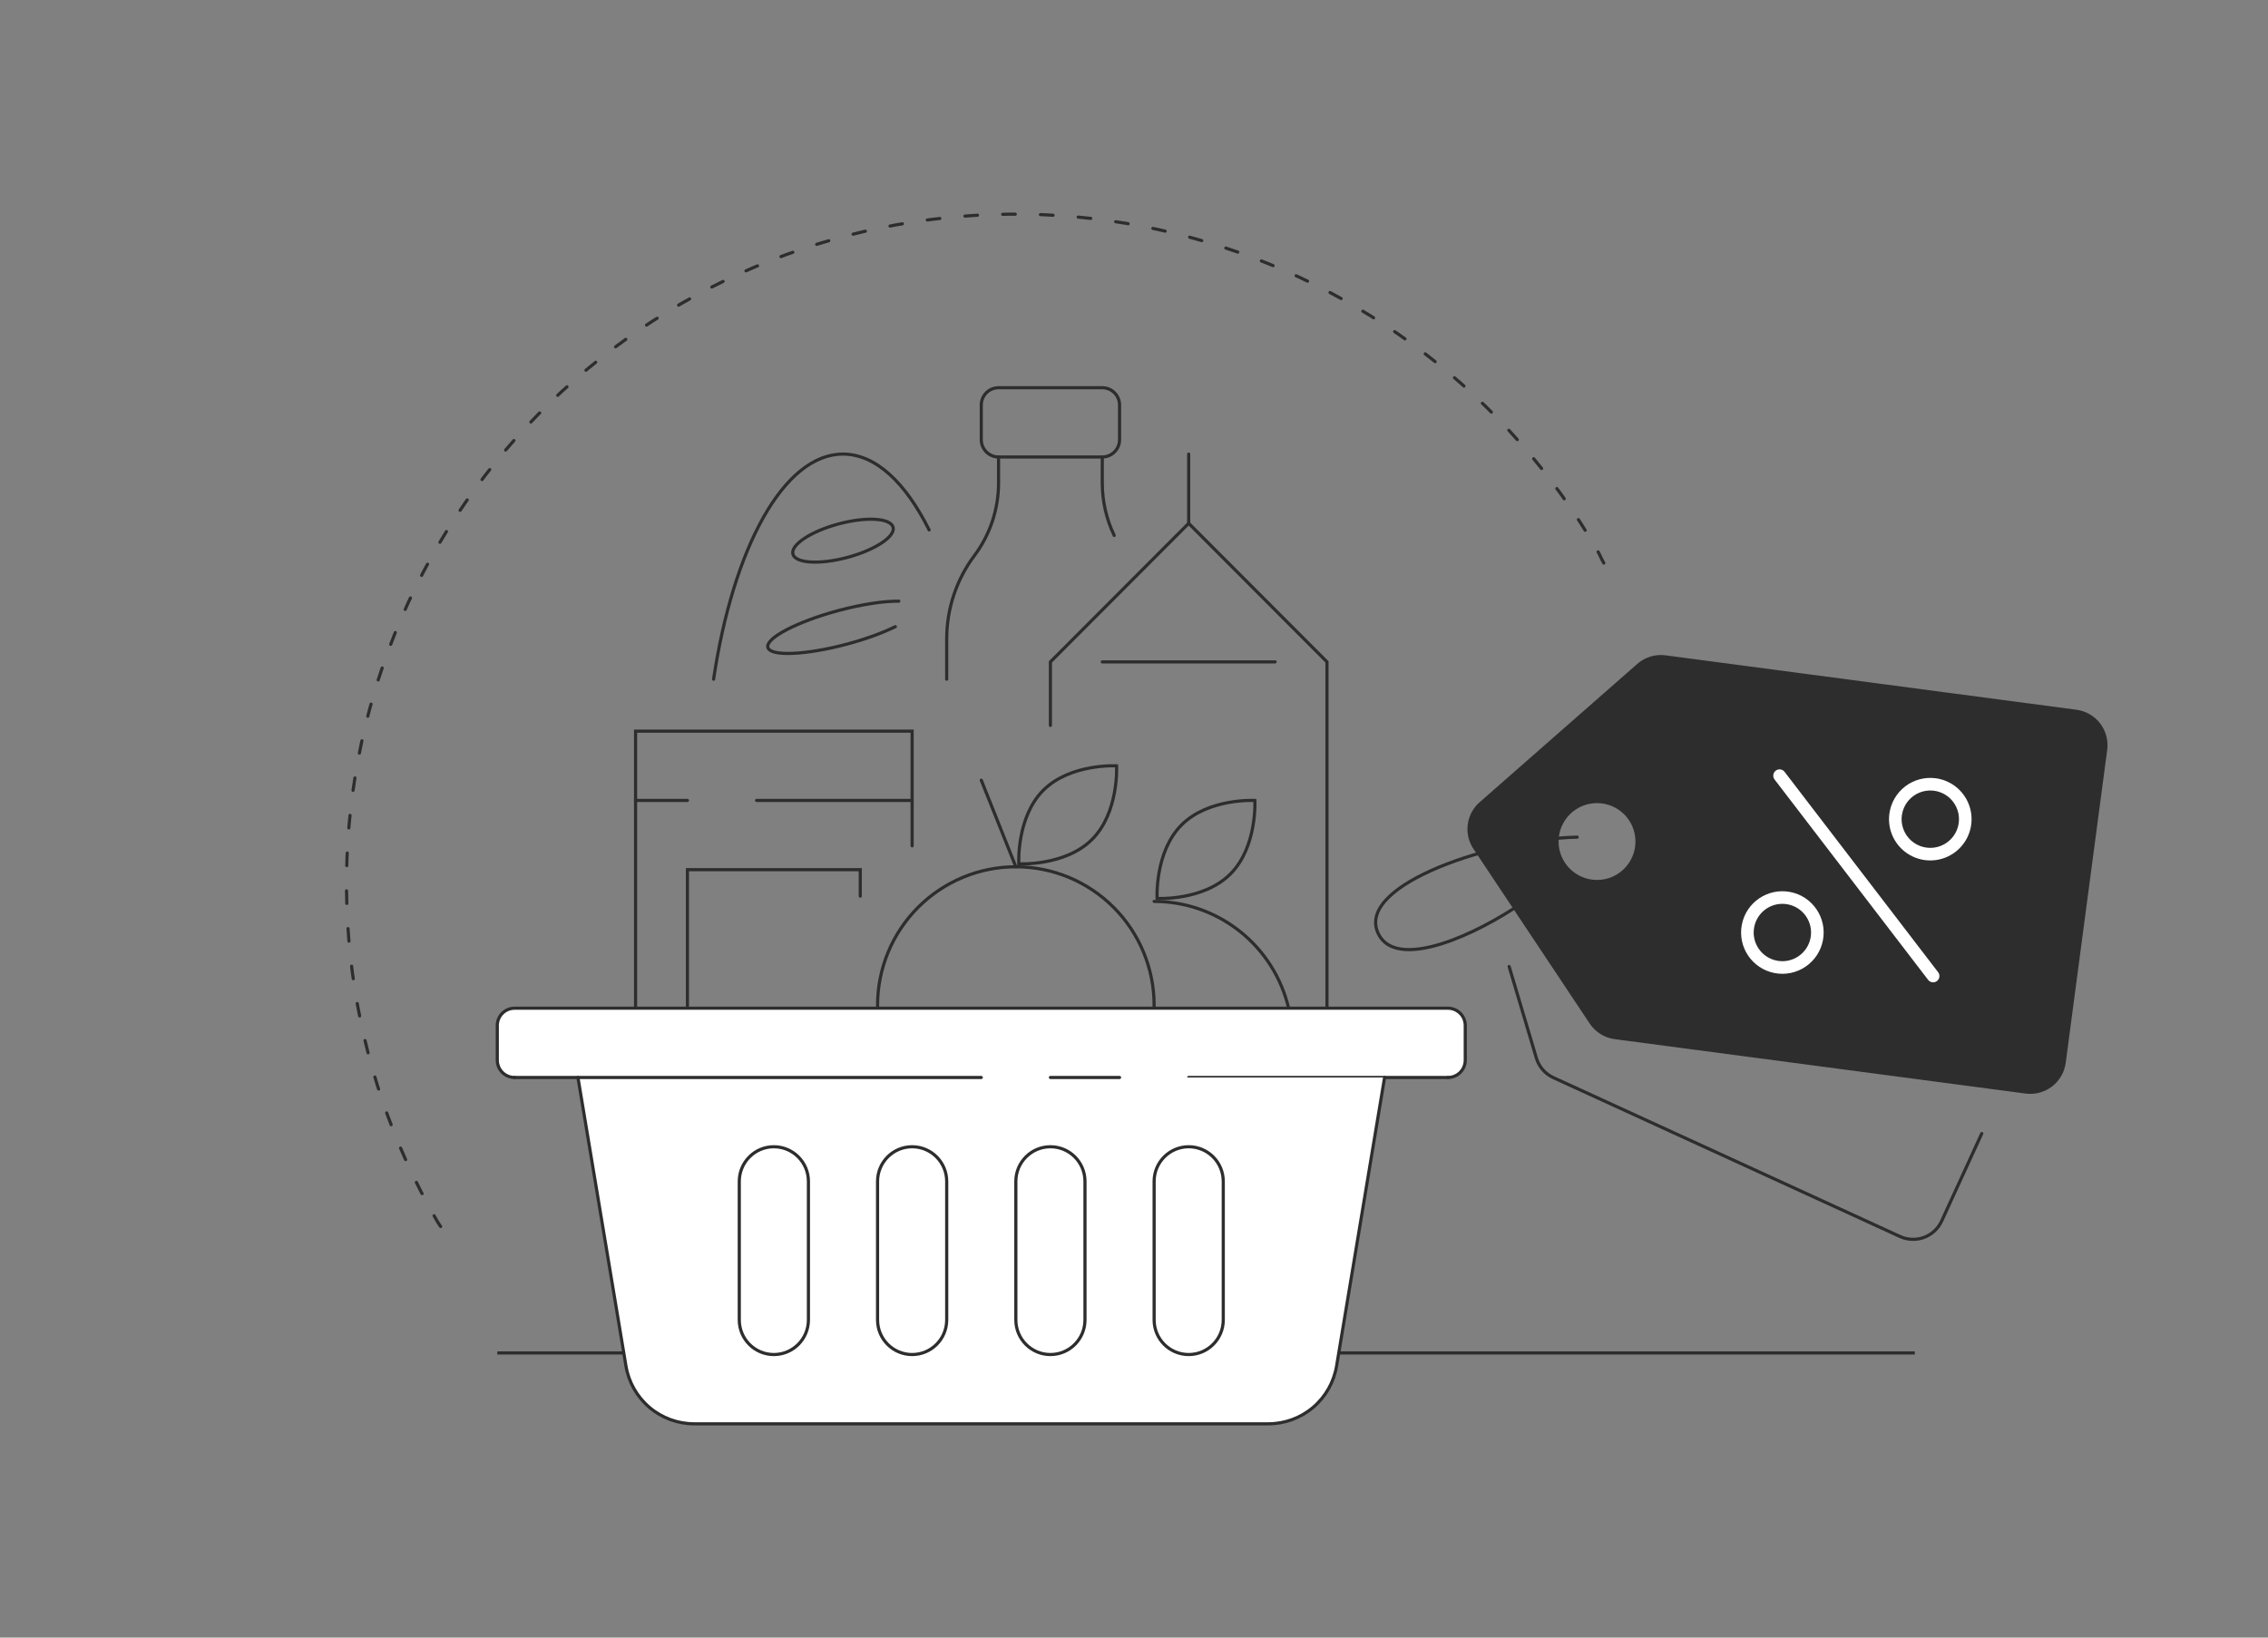 <svg width="720" height="520" viewBox="0 0 720 520" fill="none" xmlns="http://www.w3.org/2000/svg">
<rect x="0" y="0" width="720" height="520" fill="#808080" stroke="none"/>
<line x1="157.87" y1="429.613" x2="607.87" y2="429.613" stroke="#2D2D2D"/>
<path d="M509.145 178.8C508.395 177.501 507.863 176.114 507.113 174.815C478.824 125.817 432.283 90.031 377.73 75.332C323.176 60.632 265.078 68.222 216.217 96.432C167.356 124.642 131.734 171.161 117.187 225.756C102.641 280.35 110.362 338.549 138.651 387.547C139.401 388.846 140.307 390.017 141.086 391.299" stroke="#2D2D2D" stroke-miterlimit="10" stroke-linecap="round" stroke-dasharray="4 8"/>
<path d="M269.038 176.994C277.82 174.636 284.303 170.347 283.519 167.413C282.734 164.48 274.979 164.014 266.197 166.372C257.416 168.73 250.932 173.019 251.717 175.952C252.501 178.886 260.256 179.352 269.038 176.994Z" stroke="#2D2D2D" stroke-miterlimit="10" stroke-linecap="round"/>
<path d="M285.334 190.894C280.635 190.846 273.759 191.836 266.197 193.867C253.024 197.403 242.982 202.648 243.764 205.582C244.546 208.517 255.863 208.026 269.037 204.49C275.011 202.885 280.268 200.933 284.236 198.991" stroke="#2D2D2D" stroke-miterlimit="10" stroke-linecap="round"/>
<path d="M294.961 168.278C287.467 153.232 277.974 144.19 267.617 144.19C248.785 144.19 232.772 173.952 226.537 215.673" stroke="#2D2D2D" stroke-miterlimit="10" stroke-linecap="round"/>
<path d="M349.927 123.114H317.003C313.972 123.114 311.515 125.575 311.515 128.612V139.609C311.515 142.646 313.972 145.108 317.003 145.108H349.927C352.957 145.108 355.414 142.646 355.414 139.609V128.612C355.414 125.575 352.957 123.114 349.927 123.114Z" stroke="#2D2D2D" stroke-miterlimit="10" stroke-linecap="round"/>
<path d="M317.003 145.108V153.356C317.003 161.684 314.307 169.788 309.32 176.45C303.621 184.064 300.541 193.326 300.541 202.843V215.672" stroke="#2D2D2D" stroke-miterlimit="10" stroke-linecap="round"/>
<path d="M353.716 170.027C351.223 164.825 349.928 159.127 349.927 153.356V145.108" stroke="#2D2D2D" stroke-miterlimit="10" stroke-linecap="round"/>
<path d="M404.8 210.174H349.927" stroke="#2D2D2D" stroke-miterlimit="10" stroke-linecap="round"/>
<path d="M377.363 166.185V144.19" stroke="#2D2D2D" stroke-miterlimit="10" stroke-linecap="round"/>
<path d="M421.262 320.146V210.174L377.363 166.185L333.465 210.174V230.347" stroke="#2D2D2D" stroke-miterlimit="10" stroke-linecap="round"/>
<path d="M289.566 268.593V232.168H201.769V320.147" stroke="#2D2D2D" stroke-miterlimit="10" stroke-linecap="round"/>
<path d="M273.104 284.557V276.158H218.231V320.147" stroke="#2D2D2D" stroke-miterlimit="10" stroke-linecap="round"/>
<path d="M201.769 254.163H218.231" stroke="#2D2D2D" stroke-miterlimit="10" stroke-linecap="round"/>
<path d="M289.566 254.163H240.18" stroke="#2D2D2D" stroke-miterlimit="10" stroke-linecap="round"/>
<path d="M390.612 277.515C382.038 286.107 367.332 285.289 367.332 285.289C367.332 285.289 366.519 270.545 375.09 261.954C383.66 253.362 398.37 254.177 398.37 254.177C398.37 254.177 399.182 268.923 390.612 277.515Z" stroke="#2D2D2D" stroke-miterlimit="10" stroke-linecap="round"/>
<path d="M346.713 266.518C338.139 275.109 323.433 274.291 323.433 274.291C323.433 274.291 322.62 259.548 331.191 250.957C339.761 242.365 354.471 243.179 354.471 243.179C354.471 243.179 355.284 257.926 346.713 266.518Z" stroke="#2D2D2D" stroke-miterlimit="10" stroke-linecap="round"/>
<path d="M322.49 275.237L311.515 247.744" stroke="#2D2D2D" stroke-miterlimit="10" stroke-linecap="round"/>
<path d="M366.389 286.234C376.277 286.241 385.874 289.594 393.623 295.749C401.373 301.904 406.822 310.501 409.087 320.146" stroke="#2D2D2D" stroke-miterlimit="10" stroke-linecap="round"/>
<path d="M366.341 320.147C366.341 319.837 366.389 319.535 366.389 319.226C366.389 307.559 361.764 296.37 353.531 288.121C345.298 279.871 334.133 275.237 322.49 275.237C310.847 275.237 299.682 279.871 291.449 288.121C283.216 296.37 278.591 307.559 278.591 319.226C278.591 319.535 278.632 319.837 278.639 320.147" stroke="#2D2D2D" stroke-miterlimit="10" stroke-linecap="round"/>
<path d="M163.357 342.141C161.902 342.141 160.506 341.562 159.477 340.53C158.448 339.499 157.87 338.101 157.87 336.642V325.645C157.87 324.187 158.448 322.788 159.477 321.757C160.506 320.726 161.902 320.146 163.357 320.146H459.673C461.129 320.146 462.524 320.726 463.553 321.757C464.582 322.788 465.161 324.187 465.161 325.645V336.642C465.161 338.101 464.582 339.499 463.553 340.53C462.524 341.562 461.129 342.141 459.673 342.141" fill="white"/>
<path d="M163.357 342.141C161.902 342.141 160.506 341.562 159.477 340.53C158.448 339.499 157.87 338.101 157.87 336.642V325.645C157.87 324.187 158.448 322.788 159.477 321.757C160.506 320.726 161.902 320.146 163.357 320.146H459.673C461.129 320.146 462.524 320.726 463.553 321.757C464.582 322.788 465.161 324.187 465.161 325.645V336.642C465.161 338.101 464.582 339.499 463.553 340.53C462.524 341.562 461.129 342.141 459.673 342.141" stroke="#2D2D2D" stroke-miterlimit="10" stroke-linecap="round"/>
<path d="M459.673 342.141H377.363" stroke="#2D2D2D" stroke-miterlimit="10" stroke-linecap="round"/>
<path d="M183.479 342.141L198.713 433.734C199.567 438.87 202.212 443.536 206.176 446.901C210.141 450.267 215.168 452.114 220.364 452.114H402.667C407.863 452.114 412.89 450.267 416.855 446.901C420.819 443.536 423.464 438.87 424.318 433.734L439.552 342.141" fill="white"/>
<path d="M183.479 342.141L198.713 433.734C199.567 438.87 202.212 443.536 206.176 446.901C210.141 450.267 215.168 452.114 220.364 452.114H402.667C407.863 452.114 412.89 450.267 416.855 446.901C420.819 443.536 423.464 438.87 424.318 433.734L439.552 342.141" stroke="#2D2D2D" stroke-miterlimit="10" stroke-linecap="round"/>
<path d="M333.465 342.141H355.414" stroke="#2D2D2D" stroke-miterlimit="10" stroke-linecap="round"/>
<path d="M163.357 342.141H311.515" stroke="#2D2D2D" stroke-miterlimit="10" stroke-linecap="round"/>
<path d="M256.642 375.133C256.642 369.059 251.728 364.136 245.667 364.136C239.606 364.136 234.693 369.059 234.693 375.133V419.122C234.693 425.196 239.606 430.119 245.667 430.119C251.728 430.119 256.642 425.196 256.642 419.122V375.133Z" stroke="#2D2D2D" stroke-miterlimit="10" stroke-linecap="round"/>
<path d="M300.541 375.133C300.541 369.059 295.627 364.136 289.566 364.136C283.505 364.136 278.591 369.059 278.591 375.133V419.122C278.591 425.196 283.505 430.119 289.566 430.119C295.627 430.119 300.541 425.196 300.541 419.122V375.133Z" stroke="#2D2D2D" stroke-miterlimit="10" stroke-linecap="round"/>
<path d="M344.439 375.133C344.439 369.059 339.526 364.136 333.465 364.136C327.404 364.136 322.49 369.059 322.49 375.133V419.122C322.49 425.196 327.404 430.119 333.465 430.119C339.526 430.119 344.439 425.196 344.439 419.122V375.133Z" stroke="#2D2D2D" stroke-miterlimit="10" stroke-linecap="round"/>
<path d="M388.338 375.133C388.338 369.059 383.424 364.136 377.363 364.136C371.302 364.136 366.389 369.059 366.389 375.133V419.122C366.389 425.196 371.302 430.119 377.363 430.119C383.424 430.119 388.338 425.196 388.338 419.122V375.133Z" stroke="#2D2D2D" stroke-miterlimit="10" stroke-linecap="round"/>
<path fill-rule="evenodd" clip-rule="evenodd" d="M505.081 324.74L468.176 269.278C466.719 267.093 466.105 264.455 466.447 261.852C466.79 259.249 468.066 256.858 470.038 255.126L520.109 211.184C521.27 210.165 522.635 209.407 524.113 208.959C525.59 208.51 527.147 208.383 528.678 208.585L659.141 225.869C660.552 226.056 661.911 226.519 663.143 227.231C664.374 227.943 665.454 228.891 666.319 230.02C667.184 231.15 667.818 232.438 668.185 233.813C668.552 235.187 668.645 236.62 668.458 238.031L661.868 287.73L655.285 337.43C654.908 340.279 653.415 342.861 651.134 344.608C648.853 346.356 645.971 347.126 643.123 346.749L512.678 329.476C511.147 329.273 509.678 328.746 508.368 327.929C507.057 327.112 505.937 326.025 505.081 324.74ZM507.022 254.514C514.037 254.534 519.709 260.237 519.689 267.252C519.669 274.267 513.966 279.939 506.951 279.919C499.936 279.899 494.264 274.196 494.284 267.181C494.304 260.166 500.007 254.494 507.022 254.514Z" fill="#2D2D2D"/>
<path d="M468.176 269.278L505.081 324.74C505.937 326.025 507.057 327.112 508.368 327.929C509.678 328.746 511.147 329.273 512.678 329.476L643.123 346.749C645.971 347.126 648.853 346.356 651.134 344.608C653.415 342.861 654.908 340.278 655.285 337.43L661.868 287.73L668.458 238.031C668.645 236.62 668.552 235.187 668.185 233.813C667.818 232.438 667.184 231.15 666.319 230.02C665.454 228.891 664.374 227.943 663.143 227.231C661.911 226.519 660.552 226.056 659.141 225.869L528.678 208.585C527.147 208.383 525.59 208.51 524.113 208.959C522.635 209.407 521.27 210.165 520.109 211.184L470.038 255.126C468.066 256.858 466.79 259.249 466.447 261.852C466.105 264.455 466.719 267.093 468.176 269.278V269.278Z" stroke="#2D2D2D" stroke-miterlimit="10" stroke-linecap="round"/>
<path d="M519.689 267.252C519.709 260.237 514.037 254.534 507.022 254.514C500.007 254.494 494.304 260.166 494.284 267.181C494.264 274.196 499.936 279.899 506.951 279.919C513.966 279.939 519.669 274.267 519.689 267.252Z" stroke="#2D2D2D" stroke-miterlimit="10" stroke-linecap="round"/>
<path d="M613.687 309.928L564.944 246.303" stroke="white" stroke-width="4" stroke-miterlimit="10" stroke-linecap="round"/>
<path d="M576.737 298.218C577.901 292.195 573.963 286.368 567.94 285.204C561.917 284.04 556.09 287.979 554.926 294.002C553.762 300.025 557.701 305.851 563.724 307.016C569.747 308.18 575.573 304.241 576.737 298.218Z" stroke="white" stroke-width="4" stroke-miterlimit="10" stroke-linecap="round"/>
<path d="M614.251 249.111C616.429 249.399 618.471 250.327 620.121 251.777C621.771 253.227 622.954 255.133 623.52 257.255C624.086 259.378 624.011 261.62 623.303 263.699C622.595 265.778 621.286 267.6 619.543 268.936C617.799 270.271 615.698 271.06 613.507 271.201C611.315 271.343 609.13 270.831 607.229 269.732C605.328 268.632 603.796 266.993 602.826 265.022C601.857 263.052 601.493 260.838 601.782 258.66C601.973 257.214 602.447 255.82 603.178 254.558C603.908 253.295 604.88 252.189 606.038 251.302C607.196 250.415 608.517 249.765 609.927 249.389C611.336 249.013 612.805 248.918 614.251 249.111V249.111Z" stroke="white" stroke-width="4" stroke-miterlimit="10" stroke-linecap="round"/>
<path d="M479.091 306.903L487.735 335.971C488.139 337.333 488.831 338.592 489.762 339.665C490.693 340.738 491.843 341.599 493.135 342.19L603.184 392.637C605.587 393.738 608.329 393.839 610.807 392.919C613.285 391.999 615.296 390.132 616.398 387.729L629.128 359.949" stroke="#2D2D2D" stroke-miterlimit="10" stroke-linecap="round"/>
<path d="M500.705 265.828C474.863 266.348 430.753 280.583 437.377 296.091C442.212 307.43 463.948 299.216 480.844 288.318" stroke="#2D2D2D" stroke-miterlimit="10" stroke-linecap="round"/>
</svg>
